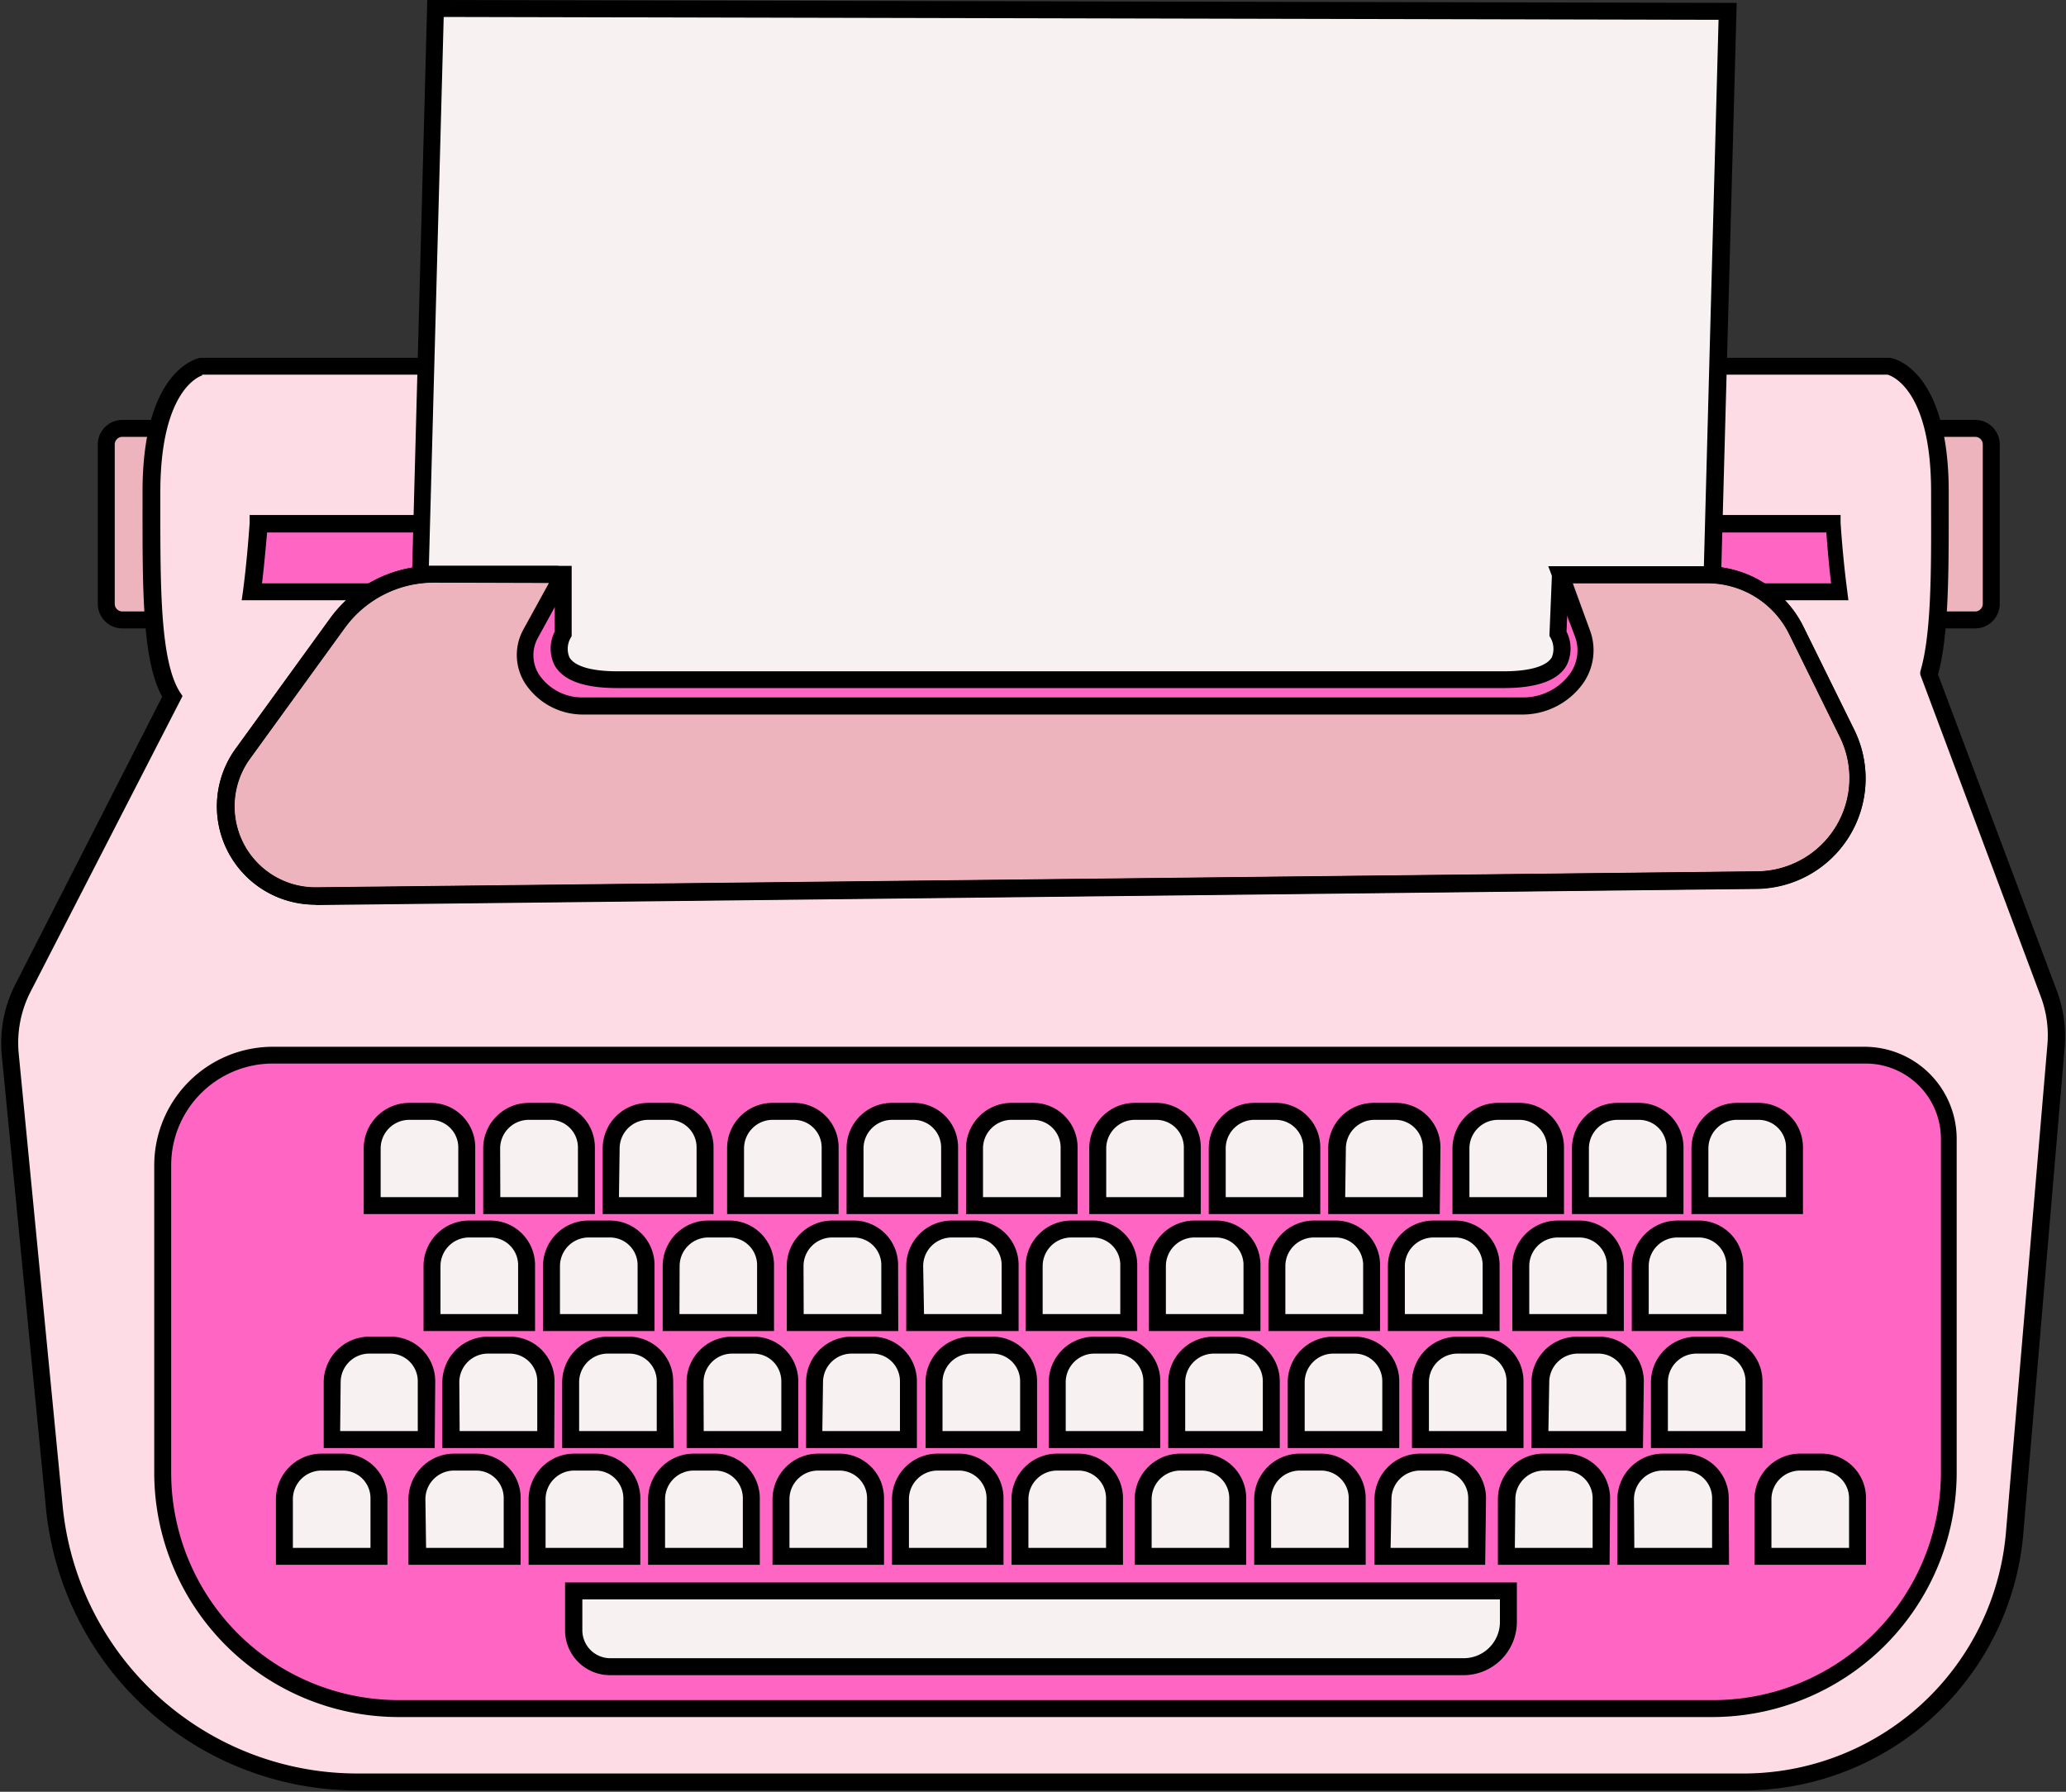 <?xml version="1.0" encoding="UTF-8" standalone="no"?><svg xmlns="http://www.w3.org/2000/svg" xmlns:xlink="http://www.w3.org/1999/xlink" fill="#000000" height="105.7" preserveAspectRatio="xMidYMid meet" version="1" viewBox="-0.1 0.0 121.9 105.7" width="121.9" zoomAndPan="magnify"><rect x="-0.1" y="0.0" width="121.9" height="105.7" fill="#333333" stroke="none"/><g data-name="Layer 2"><g data-name="Layer 2"><g id="change1_1"><rect fill="#edb4bd" height="11.3" rx="0.95" width="5.27" x="6.17" y="25.27"/></g><g id="change1_2"><rect fill="#edb4bd" height="11.3" rx="0.95" width="5.27" x="112.12" y="25.27"/></g><g id="change2_1"><path d="M10.5,37.07H7.12a1.45,1.45,0,0,1-1.45-1.45V26.21a1.45,1.45,0,0,1,1.45-1.44H10.5A1.45,1.45,0,0,1,12,26.21v9.41A1.45,1.45,0,0,1,10.5,37.07ZM7.12,25.77a.45.45,0,0,0-.45.44v9.41a.45.45,0,0,0,.45.45H10.5a.45.45,0,0,0,.45-.45V26.21a.45.45,0,0,0-.45-.44Z" fill="#000000"/></g><g id="change2_2"><path d="M116.44,37.07h-3.38a1.44,1.44,0,0,1-1.44-1.45V26.21a1.44,1.44,0,0,1,1.44-1.44h3.38a1.45,1.45,0,0,1,1.45,1.44v9.41A1.45,1.45,0,0,1,116.44,37.07Zm-3.38-11.3a.44.44,0,0,0-.44.44v9.41a.45.45,0,0,0,.44.45h3.38a.45.45,0,0,0,.45-.45V26.21a.45.45,0,0,0-.45-.44Z" fill="#000000"/></g><g id="change3_1"><path d="M11.81 26.7H112.02V42.12H11.81z" fill="#ff66c4"/></g><g id="change4_1"><path d="M120.76,58.55l-7-18.78c.72-2.41.66-6.43.66-10.73,0-6.89-3-7.4-3-7.4l-.24.44v-.44H11.8s-3,.51-3,7.4c0,5.21-.09,10,1.23,12L1.28,58.22a7.12,7.12,0,0,0-.75,3.93L3.09,88.81a18,18,0,0,0,18,16.31h81.8a16,16,0,0,0,15.9-14.61L121.2,61.7A7.19,7.19,0,0,0,120.76,58.55ZM96.07,34.91V46.24H28.87V34.91H14.73c.19-1.42.31-2.82.4-4h92.94c.08,1.17.2,2.57.39,4Z" fill="#fddce6"/></g><g id="change4_2"><path d="M120.76,58.55l-7-18.78c.72-2.41.66-6.43.66-10.73,0-6.89-3-7.4-3-7.4H11.8s-3,.51-3,7.4c0,5.21-.09,10,1.23,12L1.28,58.22a7.12,7.12,0,0,0-.75,3.93L3.09,88.81a18,18,0,0,0,18,16.31h81.8a16,16,0,0,0,15.9-14.61L121.2,61.7A7.19,7.19,0,0,0,120.76,58.55ZM96.07,34.91V46.24H28.87V34.91H14.73c.19-1.42.31-2.82.4-4h92.94c.08,1.17.2,2.57.39,4Z" fill="#fddce6"/></g><g id="change2_3"><path d="M102.85,105.62H21.05A18.45,18.45,0,0,1,2.6,88.86L0,62.2A7.63,7.63,0,0,1,.84,58L9.47,41.1C8.3,39,8.31,34.8,8.31,30V29c0-7.23,3.27-7.87,3.41-7.89h99.67c.23,0,3.49.67,3.49,7.9V30c0,3.84,0,7.48-.63,9.79l7,18.63a7.7,7.7,0,0,1,.47,3.37l-2.45,28.81A16.56,16.56,0,0,1,102.85,105.62Zm-91-83.48s-2.49.64-2.49,6.9V30c0,4.65,0,9,1.15,10.82l.16.24L1.73,58.45A6.62,6.62,0,0,0,1,62.11L3.59,88.77a17.47,17.47,0,0,0,17.46,15.85h81.8a15.54,15.54,0,0,0,15.4-14.15l2.45-28.81a6.51,6.51,0,0,0-.41-2.93h0L113.2,39.79l0-.16c.65-2.17.65-5.81.64-9.67V29c0-6.29-2.55-6.9-2.58-6.9H11.8Zm84.77,24.6H28.37V35.41H14.16l.08-.56c.19-1.45.31-2.88.39-4l0-.47h93.87l0,.47c.1,1.48.23,2.77.39,4l.07.56H96.57Zm-67.2-1h66.2V34.41h12.32c-.11-.92-.2-1.9-.28-3h-92c-.08.88-.17,1.92-.3,3H29.37Z" fill="#000000"/></g><g id="change3_2"><path d="M16,62.24h93.91a4.93,4.93,0,0,1,4.93,4.93V86.88A13.91,13.91,0,0,1,101,100.79H23.42A13.91,13.91,0,0,1,9.51,86.88V68.75A6.51,6.51,0,0,1,16,62.24Z" fill="#ff66c4"/></g><g id="change2_4"><path d="M101,101.29H23.42A14.43,14.43,0,0,1,9,86.88V68.75a7,7,0,0,1,7-7h93.91a5.44,5.44,0,0,1,5.44,5.43V86.88A14.44,14.44,0,0,1,101,101.29ZM16,62.74a6,6,0,0,0-6,6V86.88a13.42,13.42,0,0,0,13.41,13.41H101a13.43,13.43,0,0,0,13.42-13.41V67.17a4.44,4.44,0,0,0-4.44-4.43Z" fill="#000000"/></g><g id="change5_1"><path d="M100.53 50.03L24.28 50.03 25.6 0.5 101.85 0.67 100.53 50.03z" fill="#f7f1f1"/></g><g id="change2_5"><path d="M101,50.53H23.77L25.11,0l77.26.17Zm-76.23-1H100l1.3-48.36L26.08,1Z" fill="#000000"/></g><g id="change3_3"><path d="M96.07,38.92l-1.58,3.2h-64l-1.59-3.2,4.26-5v3.5s-1.57,2.72,3.19,2.72H88.63c4.76,0,3.19-2.72,3.19-2.72L92,33.91Z" fill="#ff66c4"/></g><g id="change1_3"><path d="M108.84,43.28l-3-6.08a5.88,5.88,0,0,0-5.26-3.29H92.29a.21.21,0,0,0-.2.29l1.19,3.13c.81,2.12-1,4.31-3.59,4.31H34.37c-2.55,0-4.23-2.3-3.13-4.3l1.89-3.45H25.44a7,7,0,0,0-5.65,2.88L14.2,44.47a5.3,5.3,0,0,0,4.35,8.4l85-.95A6,6,0,0,0,108.84,43.28Z" fill="#edb4bd"/></g><g id="change2_6"><path d="M18.49,53.37a5.8,5.8,0,0,1-4.69-9.2l5.58-7.7a7.53,7.53,0,0,1,6.06-3.09h7.28a.74.74,0,0,1,.64.36.75.75,0,0,1,0,.74l-1.69,3.09a2.13,2.13,0,0,0,0,2.17,3.06,3.06,0,0,0,2.66,1.4H89.69a3.41,3.41,0,0,0,2.84-1.39,2.36,2.36,0,0,0,.28-2.25l-1.56-4.1h9.36A6.41,6.41,0,0,1,106.32,37l3,6.08a6.51,6.51,0,0,1-5.77,9.36l-85,.95Zm7-19a6.5,6.5,0,0,0-5.25,2.68l-5.58,7.7a4.79,4.79,0,0,0,3.87,7.61h.06l85-.95a5.5,5.5,0,0,0,4.88-7.92l-3-6.08a5.4,5.4,0,0,0-4.81-3H92.7l1,2.74a3.39,3.39,0,0,1-.4,3.17,4.4,4.4,0,0,1-3.66,1.83H34.37a4.07,4.07,0,0,1-3.52-1.89,3.11,3.11,0,0,1-.05-3.16l1.49-2.71Z" fill="#000000"/></g><g id="change2_7"><path d="M18.48,53.36a5.79,5.79,0,0,1-4.68-9.19l5.59-7.7a7.5,7.5,0,0,1,6.05-3.09h8.19v4.14l-.06.11a1.29,1.29,0,0,0-.07,1.15c.31.53,1.31.82,2.82.82H88.63c1.51,0,2.51-.29,2.83-.82a1.33,1.33,0,0,0-.07-1.15l-.07-.12.17-4.1h9.12a6.4,6.4,0,0,1,5.7,3.56l3,6.09a6.5,6.5,0,0,1-5.77,9.36l-85,.94Zm7-19a6.47,6.47,0,0,0-5.24,2.68l-5.59,7.7a4.78,4.78,0,0,0,3.93,7.6l85-.94a5.5,5.5,0,0,0,4.88-7.92l-3-6.09a5.38,5.38,0,0,0-4.8-3H92.45l-.12,2.87a2.22,2.22,0,0,1,0,2c-.51.89-1.76,1.33-3.7,1.33H36.32c-1.94,0-3.18-.44-3.69-1.33a2.2,2.2,0,0,1,0-2V34.38Z" fill="#000000"/></g><path d="M103.51,51.92l-85,.94a5.3,5.3,0,0,1-4.34-8.4l5.59-7.7a7,7,0,0,1,5.65-2.88h7.69v3.5s-1.57,2.72,3.19,2.72H88.63c4.76,0,3.19-2.72,3.19-2.72v-3.5l.25.3-.1-.27h8.64a5.86,5.86,0,0,1,5.25,3.28l3,6.09A6,6,0,0,1,103.51,51.92Z" fill="none"/><g id="change5_2"><path d="M24.05,65.56h1.27a2.13,2.13,0,0,1,2.13,2.13v3.44a0,0,0,0,1,0,0H21.86a0,0,0,0,1,0,0V67.75A2.19,2.19,0,0,1,24.05,65.56Z" fill="#f7f1f1"/></g><g id="change5_3"><path d="M31.1,65.56h1.27a2.13,2.13,0,0,1,2.13,2.13v3.44a0,0,0,0,1,0,0H28.91a0,0,0,0,1,0,0V67.75A2.19,2.19,0,0,1,31.1,65.56Z" fill="#f7f1f1"/></g><g id="change5_4"><path d="M38.15,65.56h1.27a2.13,2.13,0,0,1,2.13,2.13v3.44a0,0,0,0,1,0,0H36a0,0,0,0,1,0,0V67.75A2.19,2.19,0,0,1,38.15,65.56Z" fill="#f7f1f1"/></g><g id="change5_5"><path d="M45.49,65.56h1.27a2.13,2.13,0,0,1,2.13,2.13v3.44a0,0,0,0,1,0,0H43.3a0,0,0,0,1,0,0V67.75A2.19,2.19,0,0,1,45.49,65.56Z" fill="#f7f1f1"/></g><g id="change5_6"><path d="M52.54,65.56H53.8a2.13,2.13,0,0,1,2.13,2.13v3.44a0,0,0,0,1,0,0H50.35a0,0,0,0,1,0,0V67.75A2.19,2.19,0,0,1,52.54,65.56Z" fill="#f7f1f1"/></g><g id="change5_7"><path d="M59.59,65.56h1.27A2.13,2.13,0,0,1,63,67.68v3.44a0,0,0,0,1,0,0H57.4a0,0,0,0,1,0,0V67.75A2.19,2.19,0,0,1,59.59,65.56Z" fill="#f7f1f1"/></g><g id="change5_8"><path d="M66.86,65.56h1.27a2.13,2.13,0,0,1,2.13,2.13v3.44a0,0,0,0,1,0,0H64.67a0,0,0,0,1,0,0V67.75A2.19,2.19,0,0,1,66.86,65.56Z" fill="#f7f1f1"/></g><g id="change5_9"><path d="M73.91,65.56h1.27a2.13,2.13,0,0,1,2.13,2.13v3.44a0,0,0,0,1,0,0H71.72a0,0,0,0,1,0,0V67.75A2.19,2.19,0,0,1,73.91,65.56Z" fill="#f7f1f1"/></g><g id="change5_10"><path d="M81,65.56h1.27a2.13,2.13,0,0,1,2.13,2.13v3.44a0,0,0,0,1,0,0H78.77a0,0,0,0,1,0,0V67.75A2.19,2.19,0,0,1,81,65.56Z" fill="#f7f1f1"/></g><g id="change5_11"><path d="M88.29,65.56h1.27a2.13,2.13,0,0,1,2.13,2.13v3.44a0,0,0,0,1,0,0H86.1a0,0,0,0,1,0,0V67.75A2.19,2.19,0,0,1,88.29,65.56Z" fill="#f7f1f1"/></g><g id="change5_12"><path d="M95.34,65.56h1.27a2.13,2.13,0,0,1,2.13,2.13v3.44a0,0,0,0,1,0,0H93.15a0,0,0,0,1,0,0V67.75A2.19,2.19,0,0,1,95.34,65.56Z" fill="#f7f1f1"/></g><g id="change5_13"><path d="M27.58,72.45h1.27A2.13,2.13,0,0,1,31,74.58V78a0,0,0,0,1,0,0H25.39a0,0,0,0,1,0,0V74.64A2.19,2.19,0,0,1,27.58,72.45Z" fill="#f7f1f1"/></g><g id="change5_14"><path d="M34.63,72.45h1.27A2.13,2.13,0,0,1,38,74.58V78a0,0,0,0,1,0,0H32.44a0,0,0,0,1,0,0V74.64A2.19,2.19,0,0,1,34.63,72.45Z" fill="#f7f1f1"/></g><g id="change5_15"><path d="M41.68,72.45h1.27a2.13,2.13,0,0,1,2.13,2.13V78a0,0,0,0,1,0,0H39.49a0,0,0,0,1,0,0V74.64A2.19,2.19,0,0,1,41.68,72.45Z" fill="#f7f1f1"/></g><g id="change5_16"><path d="M49,72.45h1.27a2.13,2.13,0,0,1,2.13,2.13V78a0,0,0,0,1,0,0H46.82a0,0,0,0,1,0,0V74.64A2.19,2.19,0,0,1,49,72.45Z" fill="#f7f1f1"/></g><g id="change5_17"><path d="M56.06,72.45h1.27a2.13,2.13,0,0,1,2.13,2.13V78a0,0,0,0,1,0,0H53.87a0,0,0,0,1,0,0V74.64A2.19,2.19,0,0,1,56.06,72.45Z" fill="#f7f1f1"/></g><g id="change5_18"><path d="M63.11,72.45h1.27a2.13,2.13,0,0,1,2.13,2.13V78a0,0,0,0,1,0,0H60.92a0,0,0,0,1,0,0V74.64A2.19,2.19,0,0,1,63.11,72.45Z" fill="#f7f1f1"/></g><g id="change5_19"><path d="M70.38,72.45h1.27a2.13,2.13,0,0,1,2.13,2.13V78a0,0,0,0,1,0,0H68.19a0,0,0,0,1,0,0V74.64A2.19,2.19,0,0,1,70.38,72.45Z" fill="#f7f1f1"/></g><g id="change5_20"><path d="M77.43,72.45H78.7a2.13,2.13,0,0,1,2.13,2.13V78a0,0,0,0,1,0,0H75.24a0,0,0,0,1,0,0V74.64A2.19,2.19,0,0,1,77.43,72.45Z" fill="#f7f1f1"/></g><g id="change5_21"><path d="M84.48,72.45h1.27a2.13,2.13,0,0,1,2.13,2.13V78a0,0,0,0,1,0,0H82.29a0,0,0,0,1,0,0V74.64A2.19,2.19,0,0,1,84.48,72.45Z" fill="#f7f1f1"/></g><g id="change5_22"><path d="M91.82,72.45h1.27a2.13,2.13,0,0,1,2.13,2.13V78a0,0,0,0,1,0,0H89.63a0,0,0,0,1,0,0V74.64A2.19,2.19,0,0,1,91.82,72.45Z" fill="#f7f1f1"/></g><g id="change5_23"><path d="M98.87,72.45h1.27a2.13,2.13,0,0,1,2.13,2.13V78a0,0,0,0,1,0,0H96.68a0,0,0,0,1,0,0V74.64A2.19,2.19,0,0,1,98.87,72.45Z" fill="#f7f1f1"/></g><g id="change5_24"><path d="M102.39,65.56h1.27a2.13,2.13,0,0,1,2.13,2.13v3.44a0,0,0,0,1,0,0H100.2a0,0,0,0,1,0,0V67.75A2.19,2.19,0,0,1,102.39,65.56Z" fill="#f7f1f1"/></g><g id="change5_25"><path d="M21.66,79.35h1.27a2.13,2.13,0,0,1,2.13,2.13v3.44a0,0,0,0,1,0,0H19.47a0,0,0,0,1,0,0V81.54A2.19,2.19,0,0,1,21.66,79.35Z" fill="#f7f1f1"/></g><g id="change5_26"><path d="M28.71,79.35H30a2.13,2.13,0,0,1,2.13,2.13v3.44a0,0,0,0,1,0,0H26.52a0,0,0,0,1,0,0V81.54A2.19,2.19,0,0,1,28.71,79.35Z" fill="#f7f1f1"/></g><g id="change5_27"><path d="M35.76,79.35H37a2.13,2.13,0,0,1,2.13,2.13v3.44a0,0,0,0,1,0,0H33.57a0,0,0,0,1,0,0V81.54A2.19,2.19,0,0,1,35.76,79.35Z" fill="#f7f1f1"/></g><g id="change5_28"><path d="M43.1,79.35h1.27a2.13,2.13,0,0,1,2.13,2.13v3.44a0,0,0,0,1,0,0H40.91a0,0,0,0,1,0,0V81.54A2.19,2.19,0,0,1,43.1,79.35Z" fill="#f7f1f1"/></g><g id="change5_29"><path d="M50.15,79.35h1.27a2.13,2.13,0,0,1,2.13,2.13v3.44a0,0,0,0,1,0,0H48a0,0,0,0,1,0,0V81.54A2.19,2.19,0,0,1,50.15,79.35Z" fill="#f7f1f1"/></g><g id="change5_30"><path d="M57.2,79.35h1.27a2.13,2.13,0,0,1,2.13,2.13v3.44a0,0,0,0,1,0,0H55a0,0,0,0,1,0,0V81.54a2.19,2.19,0,0,1,2.19-2.19Z" fill="#f7f1f1"/></g><g id="change5_31"><path d="M64.47,79.35h1.27a2.13,2.13,0,0,1,2.13,2.13v3.44a0,0,0,0,1,0,0H62.28a0,0,0,0,1,0,0V81.54A2.19,2.19,0,0,1,64.47,79.35Z" fill="#f7f1f1"/></g><g id="change5_32"><path d="M71.52,79.35h1.27a2.13,2.13,0,0,1,2.13,2.13v3.44a0,0,0,0,1,0,0H69.33a0,0,0,0,1,0,0V81.54A2.19,2.19,0,0,1,71.52,79.35Z" fill="#f7f1f1"/></g><g id="change5_33"><path d="M78.57,79.35h1.27A2.13,2.13,0,0,1,82,81.48v3.44a0,0,0,0,1,0,0H76.38a0,0,0,0,1,0,0V81.54A2.19,2.19,0,0,1,78.57,79.35Z" fill="#f7f1f1"/></g><g id="change5_34"><path d="M85.9,79.35h1.27a2.13,2.13,0,0,1,2.13,2.13v3.44a0,0,0,0,1,0,0H83.71a0,0,0,0,1,0,0V81.54A2.19,2.19,0,0,1,85.9,79.35Z" fill="#f7f1f1"/></g><g id="change5_35"><path d="M93,79.35h1.27a2.13,2.13,0,0,1,2.13,2.13v3.44a0,0,0,0,1,0,0H90.76a0,0,0,0,1,0,0V81.54A2.19,2.19,0,0,1,93,79.35Z" fill="#f7f1f1"/></g><g id="change5_36"><path d="M26.73,86.25H28a2.13,2.13,0,0,1,2.13,2.13v3.44a0,0,0,0,1,0,0H24.54a0,0,0,0,1,0,0V88.44A2.19,2.19,0,0,1,26.73,86.25Z" fill="#f7f1f1"/></g><g id="change5_37"><path d="M18.87,86.25h1.27a2.13,2.13,0,0,1,2.13,2.13v3.44a0,0,0,0,1,0,0H16.68a0,0,0,0,1,0,0V88.44A2.19,2.19,0,0,1,18.87,86.25Z" fill="#f7f1f1"/></g><g id="change5_38"><path d="M106.06,86.25h1.27a2.13,2.13,0,0,1,2.13,2.13v3.44a0,0,0,0,1,0,0h-5.58a0,0,0,0,1,0,0V88.44a2.19,2.19,0,0,1,2.19-2.19Z" fill="#f7f1f1"/></g><g id="change5_39"><path d="M33.78,86.25H35a2.13,2.13,0,0,1,2.13,2.13v3.44a0,0,0,0,1,0,0H31.59a0,0,0,0,1,0,0V88.44A2.19,2.19,0,0,1,33.78,86.25Z" fill="#f7f1f1"/></g><g id="change5_40"><path d="M40.83,86.25H42.1a2.13,2.13,0,0,1,2.13,2.13v3.44a0,0,0,0,1,0,0H38.64a0,0,0,0,1,0,0V88.44A2.19,2.19,0,0,1,40.83,86.25Z" fill="#f7f1f1"/></g><g id="change5_41"><path d="M48.17,86.25h1.27a2.13,2.13,0,0,1,2.13,2.13v3.44a0,0,0,0,1,0,0H46a0,0,0,0,1,0,0V88.44A2.19,2.19,0,0,1,48.17,86.25Z" fill="#f7f1f1"/></g><g id="change5_42"><path d="M55.22,86.25h1.27a2.13,2.13,0,0,1,2.13,2.13v3.44a0,0,0,0,1,0,0H53a0,0,0,0,1,0,0V88.44A2.19,2.19,0,0,1,55.22,86.25Z" fill="#f7f1f1"/></g><g id="change5_43"><path d="M62.27,86.25h1.27a2.13,2.13,0,0,1,2.13,2.13v3.44a0,0,0,0,1,0,0H60.08a0,0,0,0,1,0,0V88.44A2.19,2.19,0,0,1,62.27,86.25Z" fill="#f7f1f1"/></g><g id="change5_44"><path d="M69.54,86.25H70.8a2.13,2.13,0,0,1,2.13,2.13v3.44a0,0,0,0,1,0,0H67.35a0,0,0,0,1,0,0V88.44A2.19,2.19,0,0,1,69.54,86.25Z" fill="#f7f1f1"/></g><g id="change5_45"><path d="M76.59,86.25h1.27A2.13,2.13,0,0,1,80,88.37v3.44a0,0,0,0,1,0,0H74.4a0,0,0,0,1,0,0V88.44A2.19,2.19,0,0,1,76.59,86.25Z" fill="#f7f1f1"/></g><g id="change5_46"><path d="M83.64,86.25h1.27A2.13,2.13,0,0,1,87,88.37v3.44a0,0,0,0,1,0,0H81.45a0,0,0,0,1,0,0V88.44A2.19,2.19,0,0,1,83.64,86.25Z" fill="#f7f1f1"/></g><g id="change5_47"><path d="M91,86.25h1.27a2.13,2.13,0,0,1,2.13,2.13v3.44a0,0,0,0,1,0,0H88.78a0,0,0,0,1,0,0V88.44A2.19,2.19,0,0,1,91,86.25Z" fill="#f7f1f1"/></g><g id="change5_48"><path d="M98,86.25h1.27a2.13,2.13,0,0,1,2.13,2.13v3.44a0,0,0,0,1,0,0H95.83a0,0,0,0,1,0,0V88.44A2.19,2.19,0,0,1,98,86.25Z" fill="#f7f1f1"/></g><g id="change5_49"><path d="M100,79.35h1.27a2.13,2.13,0,0,1,2.13,2.13v3.44a0,0,0,0,1,0,0H97.81a0,0,0,0,1,0,0V81.54A2.19,2.19,0,0,1,100,79.35Z" fill="#f7f1f1"/></g><g id="change5_50"><path d="M33.74,93.86H88.9a0,0,0,0,1,0,0v1.83a2.64,2.64,0,0,1-2.64,2.64H35.89a2.15,2.15,0,0,1-2.15-2.15V93.86A0,0,0,0,1,33.74,93.86Z" fill="#f7f1f1"/></g><g id="change2_8"><path d="M27.94,71.62H21.36V67.75a2.69,2.69,0,0,1,2.69-2.69h1.27a2.62,2.62,0,0,1,2.62,2.62Zm-5.58-1h4.58V67.68a1.63,1.63,0,0,0-1.62-1.62H24.05a1.69,1.69,0,0,0-1.69,1.69Z" fill="#000000"/></g><g id="change2_9"><path d="M35,71.62H28.41V67.75a2.69,2.69,0,0,1,2.69-2.69h1.27A2.62,2.62,0,0,1,35,67.68Zm-5.58-1H34V67.68a1.63,1.63,0,0,0-1.62-1.62H31.1a1.69,1.69,0,0,0-1.69,1.69Z" fill="#000000"/></g><g id="change2_10"><path d="M42,71.62H35.46V67.75a2.69,2.69,0,0,1,2.69-2.69h1.27A2.62,2.62,0,0,1,42,67.68Zm-5.58-1H41V67.68a1.62,1.62,0,0,0-1.62-1.62H38.15a1.69,1.69,0,0,0-1.69,1.69Z" fill="#000000"/></g><g id="change2_11"><path d="M49.38,71.62H42.8V67.75a2.68,2.68,0,0,1,2.69-2.69h1.26a2.62,2.62,0,0,1,2.63,2.62Zm-5.58-1h4.58V67.68a1.63,1.63,0,0,0-1.63-1.62H45.49a1.69,1.69,0,0,0-1.69,1.69Z" fill="#000000"/></g><g id="change2_12"><path d="M56.43,71.62H49.85V67.75a2.68,2.68,0,0,1,2.69-2.69H53.8a2.62,2.62,0,0,1,2.63,2.62Zm-5.58-1h4.58V67.68a1.63,1.63,0,0,0-1.63-1.62H52.54a1.69,1.69,0,0,0-1.69,1.69Z" fill="#000000"/></g><g id="change2_13"><path d="M63.48,71.62H56.9V67.75a2.68,2.68,0,0,1,2.69-2.69h1.26a2.62,2.62,0,0,1,2.63,2.62Zm-5.58-1h4.58V67.68a1.63,1.63,0,0,0-1.63-1.62H59.59a1.69,1.69,0,0,0-1.69,1.69Z" fill="#000000"/></g><g id="change2_14"><path d="M70.75,71.62H64.17V67.75a2.68,2.68,0,0,1,2.69-2.69h1.26a2.62,2.62,0,0,1,2.63,2.62Zm-5.58-1h4.58V67.68a1.63,1.63,0,0,0-1.63-1.62H66.86a1.69,1.69,0,0,0-1.69,1.69Z" fill="#000000"/></g><g id="change2_15"><path d="M77.8,71.62H71.22V67.75a2.68,2.68,0,0,1,2.69-2.69h1.26a2.62,2.62,0,0,1,2.63,2.62Zm-5.58-1H76.8V67.68a1.63,1.63,0,0,0-1.63-1.62H73.91a1.69,1.69,0,0,0-1.69,1.69Z" fill="#000000"/></g><g id="change2_16"><path d="M84.85,71.62H78.27V67.75A2.68,2.68,0,0,1,81,65.06h1.26a2.62,2.62,0,0,1,2.63,2.62Zm-5.58-1h4.58V67.68a1.63,1.63,0,0,0-1.63-1.62H81a1.69,1.69,0,0,0-1.69,1.69Z" fill="#000000"/></g><g id="change2_17"><path d="M92.18,71.62H85.6V67.75a2.69,2.69,0,0,1,2.69-2.69h1.27a2.62,2.62,0,0,1,2.62,2.62Zm-5.58-1h4.58V67.68a1.63,1.63,0,0,0-1.62-1.62H88.29a1.69,1.69,0,0,0-1.69,1.69Z" fill="#000000"/></g><g id="change2_18"><path d="M99.23,71.62H92.65V67.75a2.69,2.69,0,0,1,2.69-2.69h1.27a2.62,2.62,0,0,1,2.62,2.62Zm-5.58-1h4.58V67.68a1.62,1.62,0,0,0-1.62-1.62H95.34a1.69,1.69,0,0,0-1.69,1.69Z" fill="#000000"/></g><g id="change2_19"><path d="M31.47,78.52H24.89V74.64A2.69,2.69,0,0,1,27.58,72h1.26a2.63,2.63,0,0,1,2.63,2.63Zm-5.58-1h4.58V74.58A1.63,1.63,0,0,0,28.84,73H27.58a1.69,1.69,0,0,0-1.69,1.69Z" fill="#000000"/></g><g id="change2_20"><path d="M38.52,78.52H31.94V74.64A2.69,2.69,0,0,1,34.63,72h1.26a2.63,2.63,0,0,1,2.63,2.63Zm-5.58-1h4.58V74.58A1.63,1.63,0,0,0,35.89,73H34.63a1.69,1.69,0,0,0-1.69,1.69Z" fill="#000000"/></g><g id="change2_21"><path d="M45.57,78.52H39V74.64A2.69,2.69,0,0,1,41.68,72h1.26a2.63,2.63,0,0,1,2.63,2.63Zm-5.58-1h4.58V74.58A1.63,1.63,0,0,0,42.94,73H41.68A1.69,1.69,0,0,0,40,74.64Z" fill="#000000"/></g><g id="change2_22"><path d="M52.9,78.52H46.32V74.64A2.7,2.7,0,0,1,49,72h1.27a2.62,2.62,0,0,1,2.62,2.63Zm-5.58-1H51.9V74.58A1.63,1.63,0,0,0,50.28,73H49a1.69,1.69,0,0,0-1.69,1.69Z" fill="#000000"/></g><g id="change2_23"><path d="M60,78.52H53.37V74.64A2.7,2.7,0,0,1,56.06,72h1.27A2.62,2.62,0,0,1,60,74.58Zm-5.58-1H59V74.58A1.63,1.63,0,0,0,57.33,73H56.06a1.69,1.69,0,0,0-1.69,1.69Z" fill="#000000"/></g><g id="change2_24"><path d="M67,78.52H60.42V74.64A2.7,2.7,0,0,1,63.11,72h1.27A2.62,2.62,0,0,1,67,74.58Zm-5.58-1H66V74.58A1.62,1.62,0,0,0,64.38,73H63.11a1.69,1.69,0,0,0-1.69,1.69Z" fill="#000000"/></g><g id="change2_25"><path d="M74.27,78.52H67.69V74.64A2.7,2.7,0,0,1,70.38,72h1.27a2.62,2.62,0,0,1,2.62,2.63Zm-5.58-1h4.58V74.58A1.62,1.62,0,0,0,71.65,73H70.38a1.69,1.69,0,0,0-1.69,1.69Z" fill="#000000"/></g><g id="change2_26"><path d="M81.33,78.52H74.74V74.64A2.7,2.7,0,0,1,77.43,72H78.7a2.63,2.63,0,0,1,2.63,2.63Zm-5.59-1h4.59V74.58A1.63,1.63,0,0,0,78.7,73H77.43a1.69,1.69,0,0,0-1.69,1.69Z" fill="#000000"/></g><g id="change2_27"><path d="M88.38,78.52H81.79V74.64A2.7,2.7,0,0,1,84.48,72h1.27a2.63,2.63,0,0,1,2.63,2.63Zm-5.59-1h4.59V74.58A1.63,1.63,0,0,0,85.75,73H84.48a1.69,1.69,0,0,0-1.69,1.69Z" fill="#000000"/></g><g id="change2_28"><path d="M95.71,78.52H89.13V74.64A2.69,2.69,0,0,1,91.82,72h1.26a2.63,2.63,0,0,1,2.63,2.63Zm-5.58-1h4.58V74.58A1.63,1.63,0,0,0,93.08,73H91.82a1.69,1.69,0,0,0-1.69,1.69Z" fill="#000000"/></g><g id="change2_29"><path d="M102.76,78.52H96.18V74.64A2.7,2.7,0,0,1,98.87,72h1.26a2.63,2.63,0,0,1,2.63,2.63Zm-5.58-1h4.58V74.58A1.63,1.63,0,0,0,100.13,73H98.87a1.69,1.69,0,0,0-1.69,1.69Z" fill="#000000"/></g><g id="change2_30"><path d="M106.28,71.62H99.7V67.75a2.69,2.69,0,0,1,2.69-2.69h1.27a2.62,2.62,0,0,1,2.62,2.62Zm-5.58-1h4.58V67.68a1.62,1.62,0,0,0-1.62-1.62h-1.27a1.69,1.69,0,0,0-1.69,1.69Z" fill="#000000"/></g><g id="change2_31"><path d="M25.55,85.42H19V81.54a2.7,2.7,0,0,1,2.69-2.69h1.27a2.63,2.63,0,0,1,2.62,2.63Zm-5.58-1h4.58V81.48a1.63,1.63,0,0,0-1.62-1.63H21.66A1.69,1.69,0,0,0,20,81.54Z" fill="#000000"/></g><g id="change2_32"><path d="M32.6,85.42H26V81.54a2.7,2.7,0,0,1,2.69-2.69H30a2.63,2.63,0,0,1,2.62,2.63Zm-5.58-1H31.6V81.48A1.63,1.63,0,0,0,30,79.85H28.71A1.69,1.69,0,0,0,27,81.54Z" fill="#000000"/></g><g id="change2_33"><path d="M39.65,85.42H33.07V81.54a2.7,2.7,0,0,1,2.69-2.69H37a2.63,2.63,0,0,1,2.62,2.63Zm-5.58-1h4.58V81.48A1.63,1.63,0,0,0,37,79.85H35.76a1.69,1.69,0,0,0-1.69,1.69Z" fill="#000000"/></g><g id="change2_34"><path d="M47,85.42H40.41V81.54a2.69,2.69,0,0,1,2.69-2.69h1.26A2.63,2.63,0,0,1,47,81.48Zm-5.58-1H46V81.48a1.63,1.63,0,0,0-1.63-1.63H43.1a1.69,1.69,0,0,0-1.69,1.69Z" fill="#000000"/></g><g id="change2_35"><path d="M54,85.42H47.46V81.54a2.69,2.69,0,0,1,2.69-2.69h1.26A2.63,2.63,0,0,1,54,81.48Zm-5.58-1H53V81.48a1.63,1.63,0,0,0-1.63-1.63H50.15a1.69,1.69,0,0,0-1.69,1.69Z" fill="#000000"/></g><g id="change2_36"><path d="M61.09,85.42H54.51V81.54a2.69,2.69,0,0,1,2.69-2.69h1.26a2.63,2.63,0,0,1,2.63,2.63Zm-5.58-1h4.58V81.48a1.63,1.63,0,0,0-1.63-1.63H57.2a1.69,1.69,0,0,0-1.69,1.69Z" fill="#000000"/></g><g id="change2_37"><path d="M68.36,85.42H61.78V81.54a2.69,2.69,0,0,1,2.69-2.69h1.26a2.63,2.63,0,0,1,2.63,2.63Zm-5.58-1h4.58V81.48a1.63,1.63,0,0,0-1.63-1.63H64.47a1.69,1.69,0,0,0-1.69,1.69Z" fill="#000000"/></g><g id="change2_38"><path d="M75.41,85.42H68.83V81.54a2.69,2.69,0,0,1,2.69-2.69h1.26a2.63,2.63,0,0,1,2.63,2.63Zm-5.58-1h4.58V81.48a1.63,1.63,0,0,0-1.63-1.63H71.52a1.69,1.69,0,0,0-1.69,1.69Z" fill="#000000"/></g><g id="change2_39"><path d="M82.46,85.42H75.88V81.54a2.69,2.69,0,0,1,2.69-2.69h1.26a2.63,2.63,0,0,1,2.63,2.63Zm-5.58-1h4.58V81.48a1.63,1.63,0,0,0-1.63-1.63H78.57a1.69,1.69,0,0,0-1.69,1.69Z" fill="#000000"/></g><g id="change2_40"><path d="M89.79,85.42H83.21V81.54a2.7,2.7,0,0,1,2.69-2.69h1.27a2.63,2.63,0,0,1,2.62,2.63Zm-5.58-1h4.58V81.48a1.63,1.63,0,0,0-1.62-1.63H85.9a1.69,1.69,0,0,0-1.69,1.69Z" fill="#000000"/></g><g id="change2_41"><path d="M96.84,85.42H90.26V81.54A2.7,2.7,0,0,1,93,78.85h1.27a2.63,2.63,0,0,1,2.62,2.63Zm-5.58-1h4.58V81.48a1.63,1.63,0,0,0-1.62-1.63H93a1.69,1.69,0,0,0-1.69,1.69Z" fill="#000000"/></g><g id="change2_42"><path d="M30.62,92.31H24V88.44a2.7,2.7,0,0,1,2.69-2.69H28a2.62,2.62,0,0,1,2.62,2.62Zm-5.58-1h4.58V88.37A1.62,1.62,0,0,0,28,86.75H26.73A1.69,1.69,0,0,0,25,88.44Z" fill="#000000"/></g><g id="change2_43"><path d="M22.76,92.31H16.18V88.44a2.7,2.7,0,0,1,2.69-2.69h1.27a2.63,2.63,0,0,1,2.62,2.62Zm-5.58-1h4.58V88.37a1.63,1.63,0,0,0-1.62-1.62H18.87a1.69,1.69,0,0,0-1.69,1.69Z" fill="#000000"/></g><g id="change2_44"><path d="M110,92.31h-6.58V88.44a2.7,2.7,0,0,1,2.69-2.69h1.27A2.62,2.62,0,0,1,110,88.37Zm-5.58-1H109V88.37a1.63,1.63,0,0,0-1.62-1.62h-1.27a1.69,1.69,0,0,0-1.69,1.69Z" fill="#000000"/></g><g id="change2_45"><path d="M37.68,92.31H31.09V88.44a2.7,2.7,0,0,1,2.69-2.69h1.27a2.63,2.63,0,0,1,2.63,2.62Zm-5.59-1h4.59V88.37a1.63,1.63,0,0,0-1.63-1.62H33.78a1.69,1.69,0,0,0-1.69,1.69Z" fill="#000000"/></g><g id="change2_46"><path d="M44.73,92.31H38.14V88.44a2.7,2.7,0,0,1,2.69-2.69H42.1a2.63,2.63,0,0,1,2.63,2.62Zm-5.59-1h4.59V88.37a1.63,1.63,0,0,0-1.63-1.62H40.83a1.69,1.69,0,0,0-1.69,1.69Z" fill="#000000"/></g><g id="change2_47"><path d="M52.06,92.31H45.48V88.44a2.7,2.7,0,0,1,2.69-2.69h1.26a2.63,2.63,0,0,1,2.63,2.62Zm-5.58-1h4.58V88.37a1.63,1.63,0,0,0-1.63-1.62H48.17a1.69,1.69,0,0,0-1.69,1.69Z" fill="#000000"/></g><g id="change2_48"><path d="M59.11,92.31H52.53V88.44a2.7,2.7,0,0,1,2.69-2.69h1.26a2.63,2.63,0,0,1,2.63,2.62Zm-5.58-1h4.58V88.37a1.63,1.63,0,0,0-1.63-1.62H55.22a1.69,1.69,0,0,0-1.69,1.69Z" fill="#000000"/></g><g id="change2_49"><path d="M66.16,92.31H59.58V88.44a2.7,2.7,0,0,1,2.69-2.69h1.26a2.63,2.63,0,0,1,2.63,2.62Zm-5.58-1h4.58V88.37a1.63,1.63,0,0,0-1.63-1.62H62.27a1.69,1.69,0,0,0-1.69,1.69Z" fill="#000000"/></g><g id="change2_50"><path d="M73.43,92.31H66.85V88.44a2.7,2.7,0,0,1,2.69-2.69H70.8a2.63,2.63,0,0,1,2.63,2.62Zm-5.58-1h4.58V88.37a1.63,1.63,0,0,0-1.63-1.62H69.54a1.69,1.69,0,0,0-1.69,1.69Z" fill="#000000"/></g><g id="change2_51"><path d="M80.48,92.31H73.9V88.44a2.7,2.7,0,0,1,2.69-2.69h1.26a2.63,2.63,0,0,1,2.63,2.62Zm-5.58-1h4.58V88.37a1.63,1.63,0,0,0-1.63-1.62H76.59a1.69,1.69,0,0,0-1.69,1.69Z" fill="#000000"/></g><g id="change2_52"><path d="M87.53,92.31H81V88.44a2.7,2.7,0,0,1,2.69-2.69h1.27a2.63,2.63,0,0,1,2.62,2.62Zm-5.58-1h4.58V88.37a1.63,1.63,0,0,0-1.62-1.62H83.64A1.69,1.69,0,0,0,82,88.44Z" fill="#000000"/></g><g id="change2_53"><path d="M94.87,92.31H88.28V88.44A2.7,2.7,0,0,1,91,85.75h1.27a2.63,2.63,0,0,1,2.63,2.62Zm-5.59-1h4.59V88.37a1.63,1.63,0,0,0-1.63-1.62H91a1.69,1.69,0,0,0-1.69,1.69Z" fill="#000000"/></g><g id="change2_54"><path d="M101.92,92.31H95.33V88.44A2.7,2.7,0,0,1,98,85.75h1.27a2.63,2.63,0,0,1,2.63,2.62Zm-5.59-1h4.59V88.37a1.63,1.63,0,0,0-1.63-1.62H98a1.69,1.69,0,0,0-1.69,1.69Z" fill="#000000"/></g><g id="change2_55"><path d="M103.89,85.42H97.31V81.54A2.7,2.7,0,0,1,100,78.85h1.27a2.63,2.63,0,0,1,2.62,2.63Zm-5.58-1h4.58V81.48a1.63,1.63,0,0,0-1.62-1.63H100a1.69,1.69,0,0,0-1.69,1.69Z" fill="#000000"/></g><g id="change2_56"><path d="M86.26,98.82H35.89a2.65,2.65,0,0,1-2.65-2.65V93.35H89.4v2.33A3.15,3.15,0,0,1,86.26,98.82Zm-52-4.47v1.82a1.65,1.65,0,0,0,1.65,1.65H86.26a2.14,2.14,0,0,0,2.14-2.14V94.35Z" fill="#000000"/></g></g></g></svg>